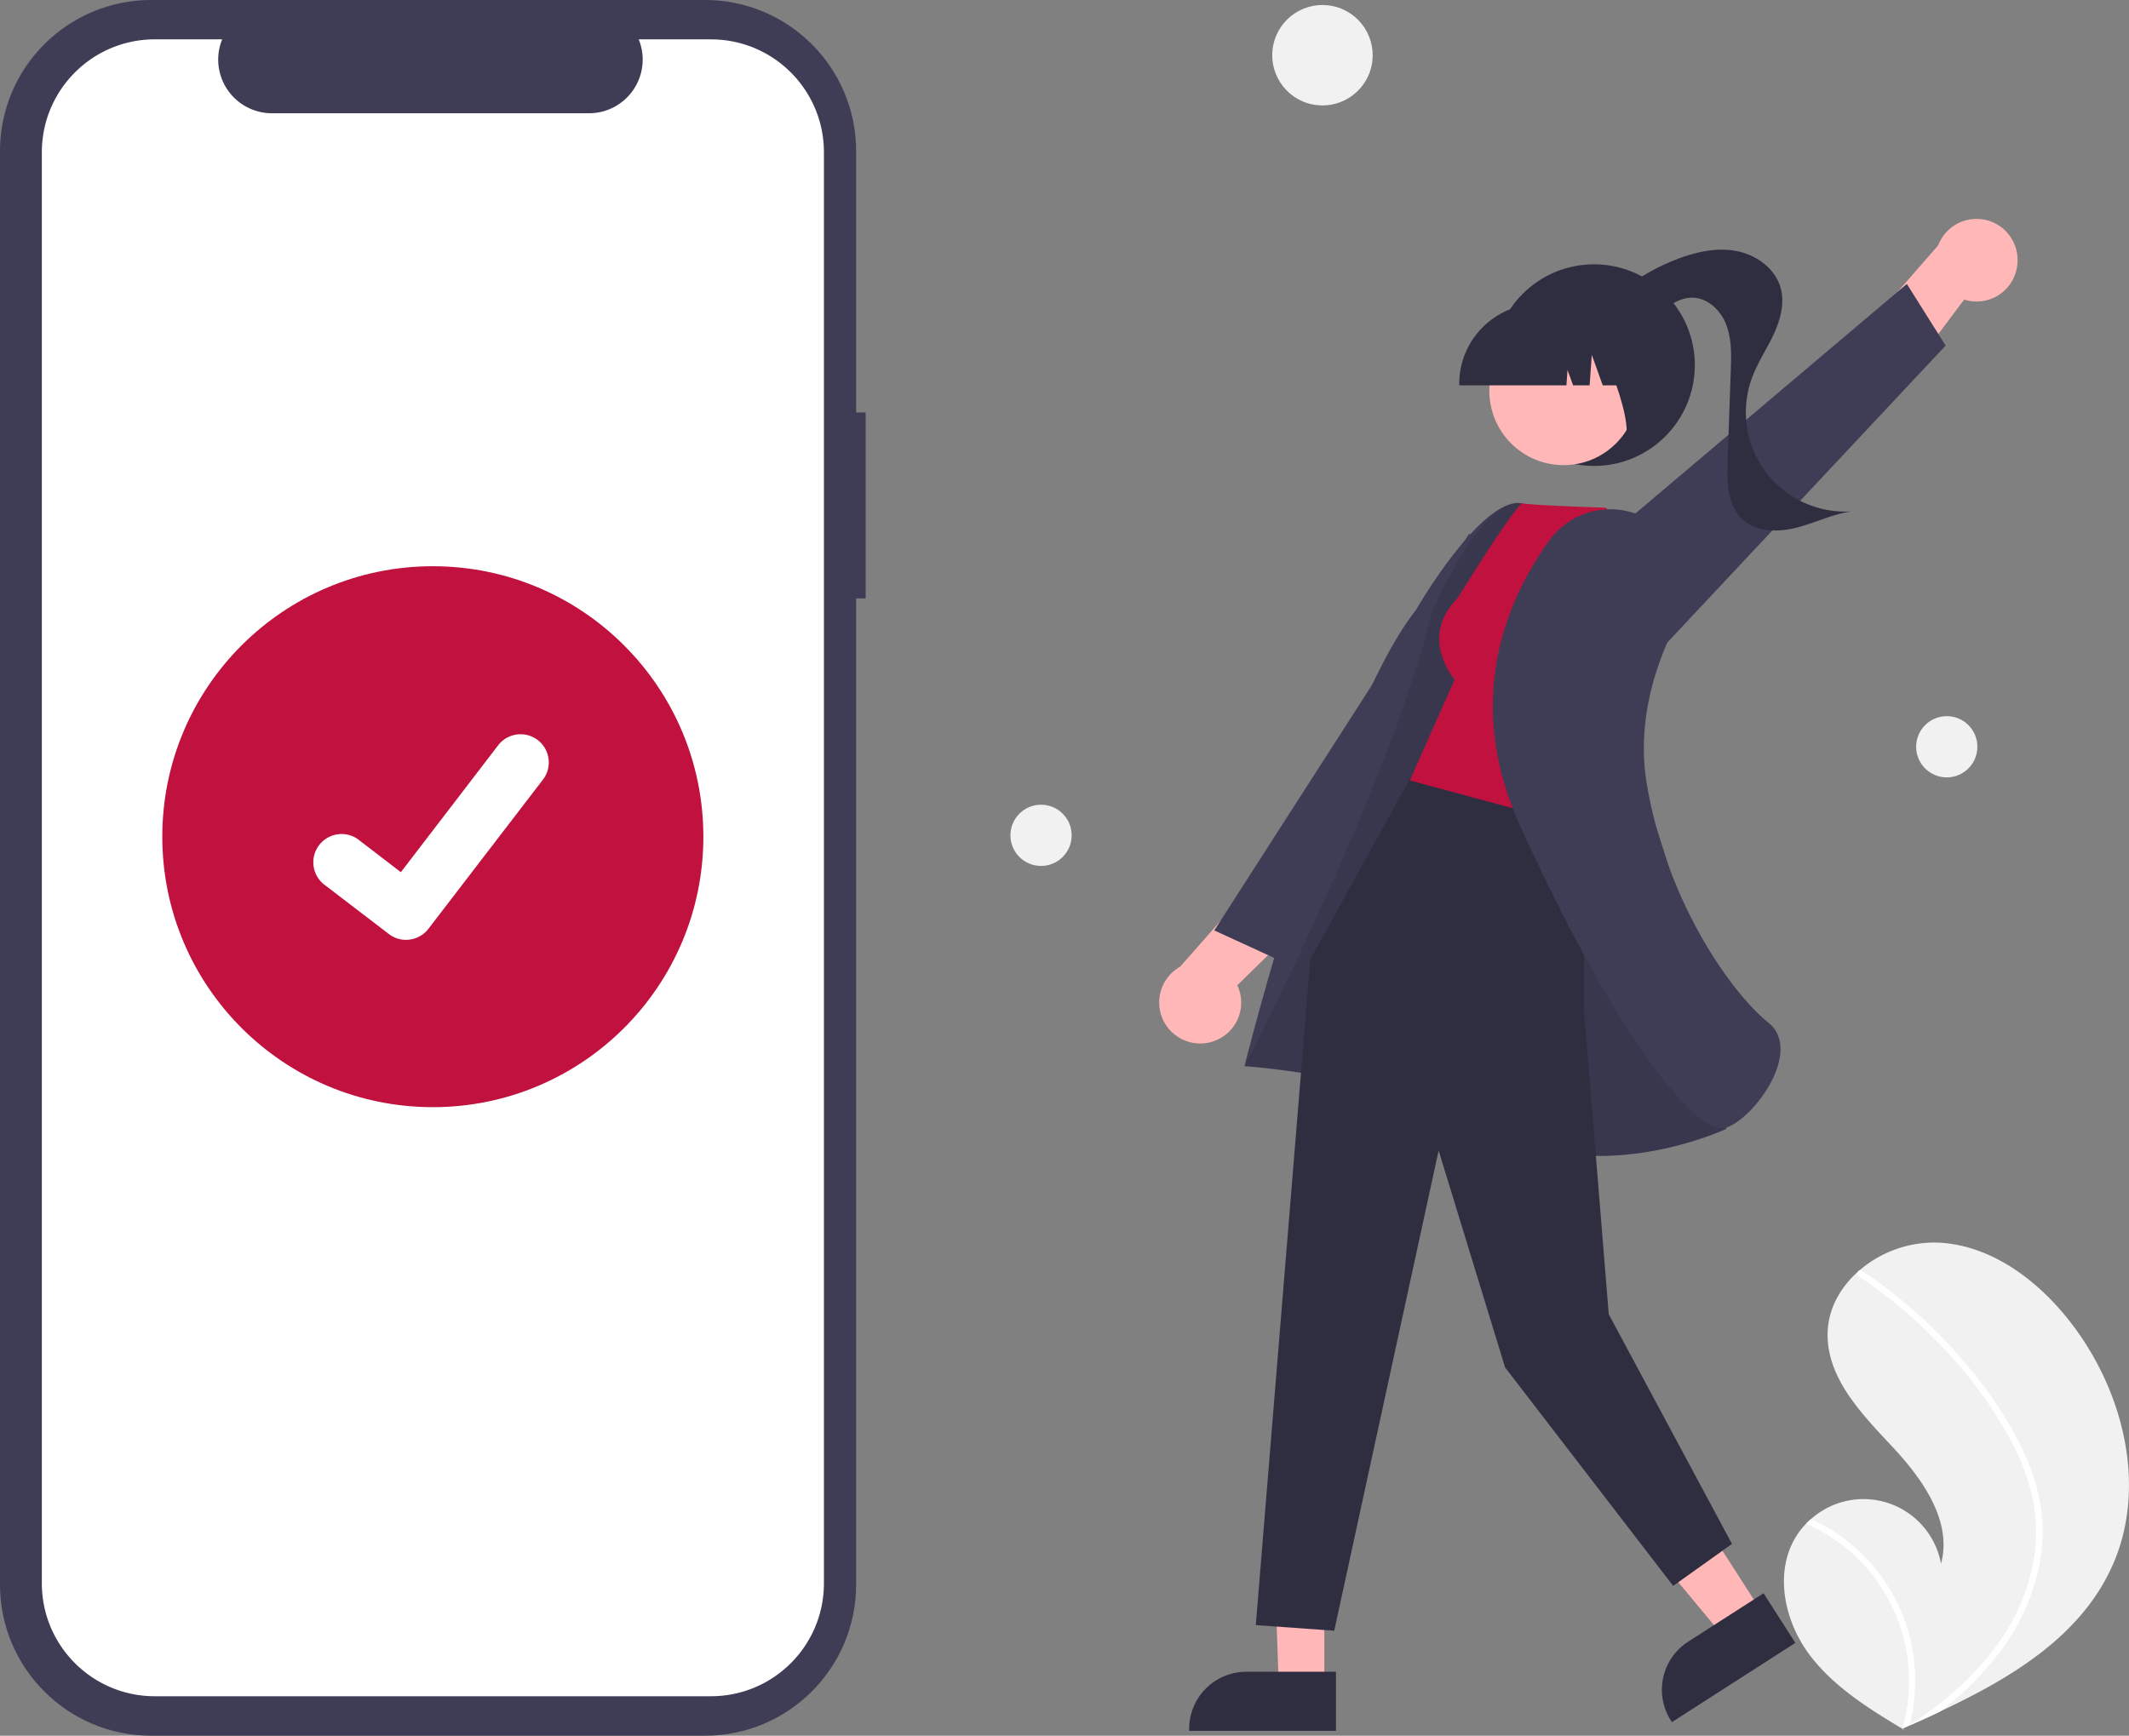 <svg xmlns="http://www.w3.org/2000/svg" xmlns:v="https://vecta.io/nano" viewBox="0 0 760.05 619.79"><rect x="0" y="0" width="760.05" height="619.79" fill="#808080" stroke="none"/><style>.G{isolation:isolate}</style><path d="M309.04 147.28h-3.4V53.99c0-29.823-24.177-54-54-54H53.99c-29.823 0-54 24.177-54 54V565.8c0 29.823 24.177 54 54 54h197.65c29.823 0 54-24.177 54-54V213.69h3.4z" fill="#3f3d56"></path><path d="M253.82 14.05h-25.8a19.16 19.16 0 0 1-17.74 26.39H97.05a19.17 19.17 0 0 1-17.74-26.39H55.22c-22.254.028-40.28 18.076-40.28 40.33h0v511c.006 22.27 18.06 40.32 40.33 40.32h198.6c22.249-.028 40.27-18.071 40.27-40.32h0v-511c0-22.268-18.052-40.32-40.32-40.32z" fill="#fff"></path><circle cx="154.52" cy="298.77" r="96.58" fill="#c1113e"></circle><path d="M144.94 335.61a10.08 10.08 0 0 1-6-2l-.11-.08-22.69-17.37a10.09 10.09 0 0 1 2.071-17.623 10.09 10.09 0 0 1 10.199 1.623h0l14.7 11.28 34.74-45.32c3.383-4.39 9.674-5.23 14.09-1.88h0l-.21.3.22-.3c4.425 3.384 5.271 9.713 1.89 14.14l-40.9 53.29a10.11 10.11 0 0 1-8 3.93z" fill="#fff"></path><path d="M641.18 548.68a26.71 26.71 0 0 1 3.61-4.6l1.77-1.67a28.14 28.14 0 0 1 46.38 15.97c4.12-15.25-6.62-30.28-17.41-41.82s-23.14-24.19-23.08-40c0-8.79 4.33-16.64 10.83-22.46l.6-.52a41.11 41.11 0 0 1 28.29-9.86c19.2 1 36 13.94 47.61 29.24 18.74 24.63 27 59.2 13.83 87.23-11.54 24.66-36.15 39.3-61.27 51.07q-5.25 2.48-10.5 4.78h-.07l-.49.23-2.16.95.33.21 1 .67-1.07-.64c-.1-.07-.22-.13-.32-.19-12.34-7.41-24.84-15.24-33.37-26.79-8.75-11.93-12.33-29.1-4.51-41.8z" fill="#f1f1f1"></path><path d="M723.49 520.82a69.7 69.7 0 0 1 5.37 19.56 60.47 60.47 0 0 1-.73 18 77.65 77.65 0 0 1-15.58 33.32 111.25 111.25 0 0 1-20.18 19.62q-5.25 2.48-10.5 4.78h-.07l-.49.23-2.16.95.33.21 1 .67-1.07-.64c-.1-.07-.22-.13-.32-.19 8.602-29.575-6.097-60.938-34.33-73.25.57-.59 1.16-1.14 1.77-1.68a64 64 0 0 1 33.87 37.4 64.67 64.67 0 0 1 1.4 36.18l1.85-1.23c11.49-7.75 22.08-17.06 30.06-28.47a72.33 72.33 0 0 0 12.82-32.58c1.53-12.84-1.68-25.46-7.41-36.91a151.25 151.25 0 0 0-23.7-33.67 171.56 171.56 0 0 0-31.78-27.32 1.25 1.25 0 0 1-.36-1.67 1.06 1.06 0 0 1 .6-.52.91.91 0 0 1 .78.16l4.28 2.93a174 174 0 0 1 31.77 29c9.06 10.58 17.28 22.31 22.78 35.12z" fill="#fff"></path><g fill="#f1f1f1"><circle cx="525.04" cy="21.28" r="17.93" transform="matrix(.213 -.977 .977 .213 339.49 528.15)"></circle><circle cx="694.99" cy="266.66" r="10.93"></circle><circle cx="371.65" cy="298.28" r="10.93"></circle></g><path d="M720.11 95.01a14.65 14.65 0 0 0-28.17-7.42l-30.91 35.44 9.1 25.35 31.09-41.42a14.55 14.55 0 0 0 18.32-9.43 13.42 13.42 0 0 0 .57-2.52z" fill="#ffb7b7"></path><path d="M591.96 232.93L694.59 123.4l-13.85-22.01-128.72 108.87 39.94 22.67z" fill="#3f3d56"></path><g fill="#2f2e41"><circle cx="569.05" cy="130.38" r="36"></circle><path d="M571.94 110.04a75.7 75.7 0 0 1 27.46-17.76c6.64-2.46 13.87-4 20.81-2.58s13.5 6.2 15.44 13c1.58 5.57-.05 11.56-2.51 16.81s-5.74 10.1-7.72 15.53a35.48 35.48 0 0 0 35.69 47.57c-6.82.91-13.11 4.12-19.78 5.82s-14.53 1.59-19.48-3.18c-5.24-5.06-5.35-13.27-5.09-20.55q.55-16.22 1.13-32.44c.19-5.52.35-11.21-1.64-16.36s-6.71-9.65-12.23-9.6c-4.18 0-7.89 2.56-11.24 5.06s-6.9 5.17-11.07 5.54-8.92-2.71-8.61-6.88z"></path></g><path d="M432.32 372.1a14.65 14.65 0 0 1-11-26.92l31.1-35.29 26.3 5.69-37 36.24a14.57 14.57 0 0 1-7 19.39 14 14 0 0 1-2.41.89z" fill="#ffb7b7"></path><path d="M534.64 245.79l-77.51 97.3-23.63-10.85 91.11-141.85 10.03 55.4z" fill="#3f3d56"></path><path d="M472.79 539.59l-18.47-.29 2.22 62.97h16.25v-62.68z" fill="#ffb7b7"></path><path d="M476.94 596.96h-32a20.39 20.39 0 0 0-20.41 20.42v.67h52.41z" fill="#2f2e41"></path><path d="M595.11 522.89l-20.18 12.96 40.37 48.56 13.67-8.78-33.86-52.74z" fill="#ffb7b7"></path><path d="M629.59 568.93l-26.93 17.29h0c-9.465 6.084-12.217 18.684-6.15 28.16l.36.56 44.07-28.29z" fill="#2f2e41"></path><path d="M602.29 330.62s-44.83-148.93-59.25-150.94-37.62 38.21-37.62 38.21c-30.11 38.41-61.15 162.82-61.15 162.82s51.75 3.24 89.58 23.37 82.46-1 82.46-1z" fill="#3f3d56"></path><path class="G" d="M602.29 330.62s-44.83-148.93-59.25-150.94-31.73 38.62-31.73 38.62c-15 62-67 162.41-67 162.41s51.75 3.24 89.58 23.37 82.46-1 82.46-1z" opacity=".1"></path><path d="M565.51 286.06v74.84l8.81 108.4 44 82-21 15-60-78-23.73-77.45-37.27 171.45-28-2 19.44-237.71 36.91-66.91 60.84 10.38z" fill="#2f2e41"></path><path d="M520.3 213.68c-14 14-1 29-1 29l-16 36 63 17 22-98.38-15-16c-30-1-30-1.62-30-1.62-5.26 5.14-23 34-23 34z" fill="#c1113e"></path><path d="M590.85 187.11c-11.943-8.817-28.773-6.283-37.59 5.66l-.19.25c-15.83 22.05-30.48 57.66-10.3 102.07 32.4 71.31 60.59 107.82 72 107.81a4.4 4.4 0 0 0 1.48-.23c7-2.39 17.25-14.33 19.1-24.85.66-3.76.5-9-4-12.61-12.94-10.35-36.16-42.56-43.4-85-4-23.42 3.76-44.77 11-58.55 6.284-11.766 2.984-26.361-7.75-34.28h0z" fill="#3f3d56"></path><circle cx="558.19" cy="139.59" r="26.5" fill="#ffb7b7"></circle><g fill="#2f2e41"><path d="M520.94 137.59h38.27l.39-5.5 2 5.5h5.89l.78-10.89 3.89 10.89h11.4v-.54c-.017-15.795-12.825-28.59-28.62-28.59h-5.4c-15.787.011-28.583 12.803-28.6 28.59z"></path><path d="M577.72 157.38l16.33-5.29v-39.71H563.2l.77.76c10.62 10.61 22.44 48.24 13.75 44.24z"></path></g></svg>